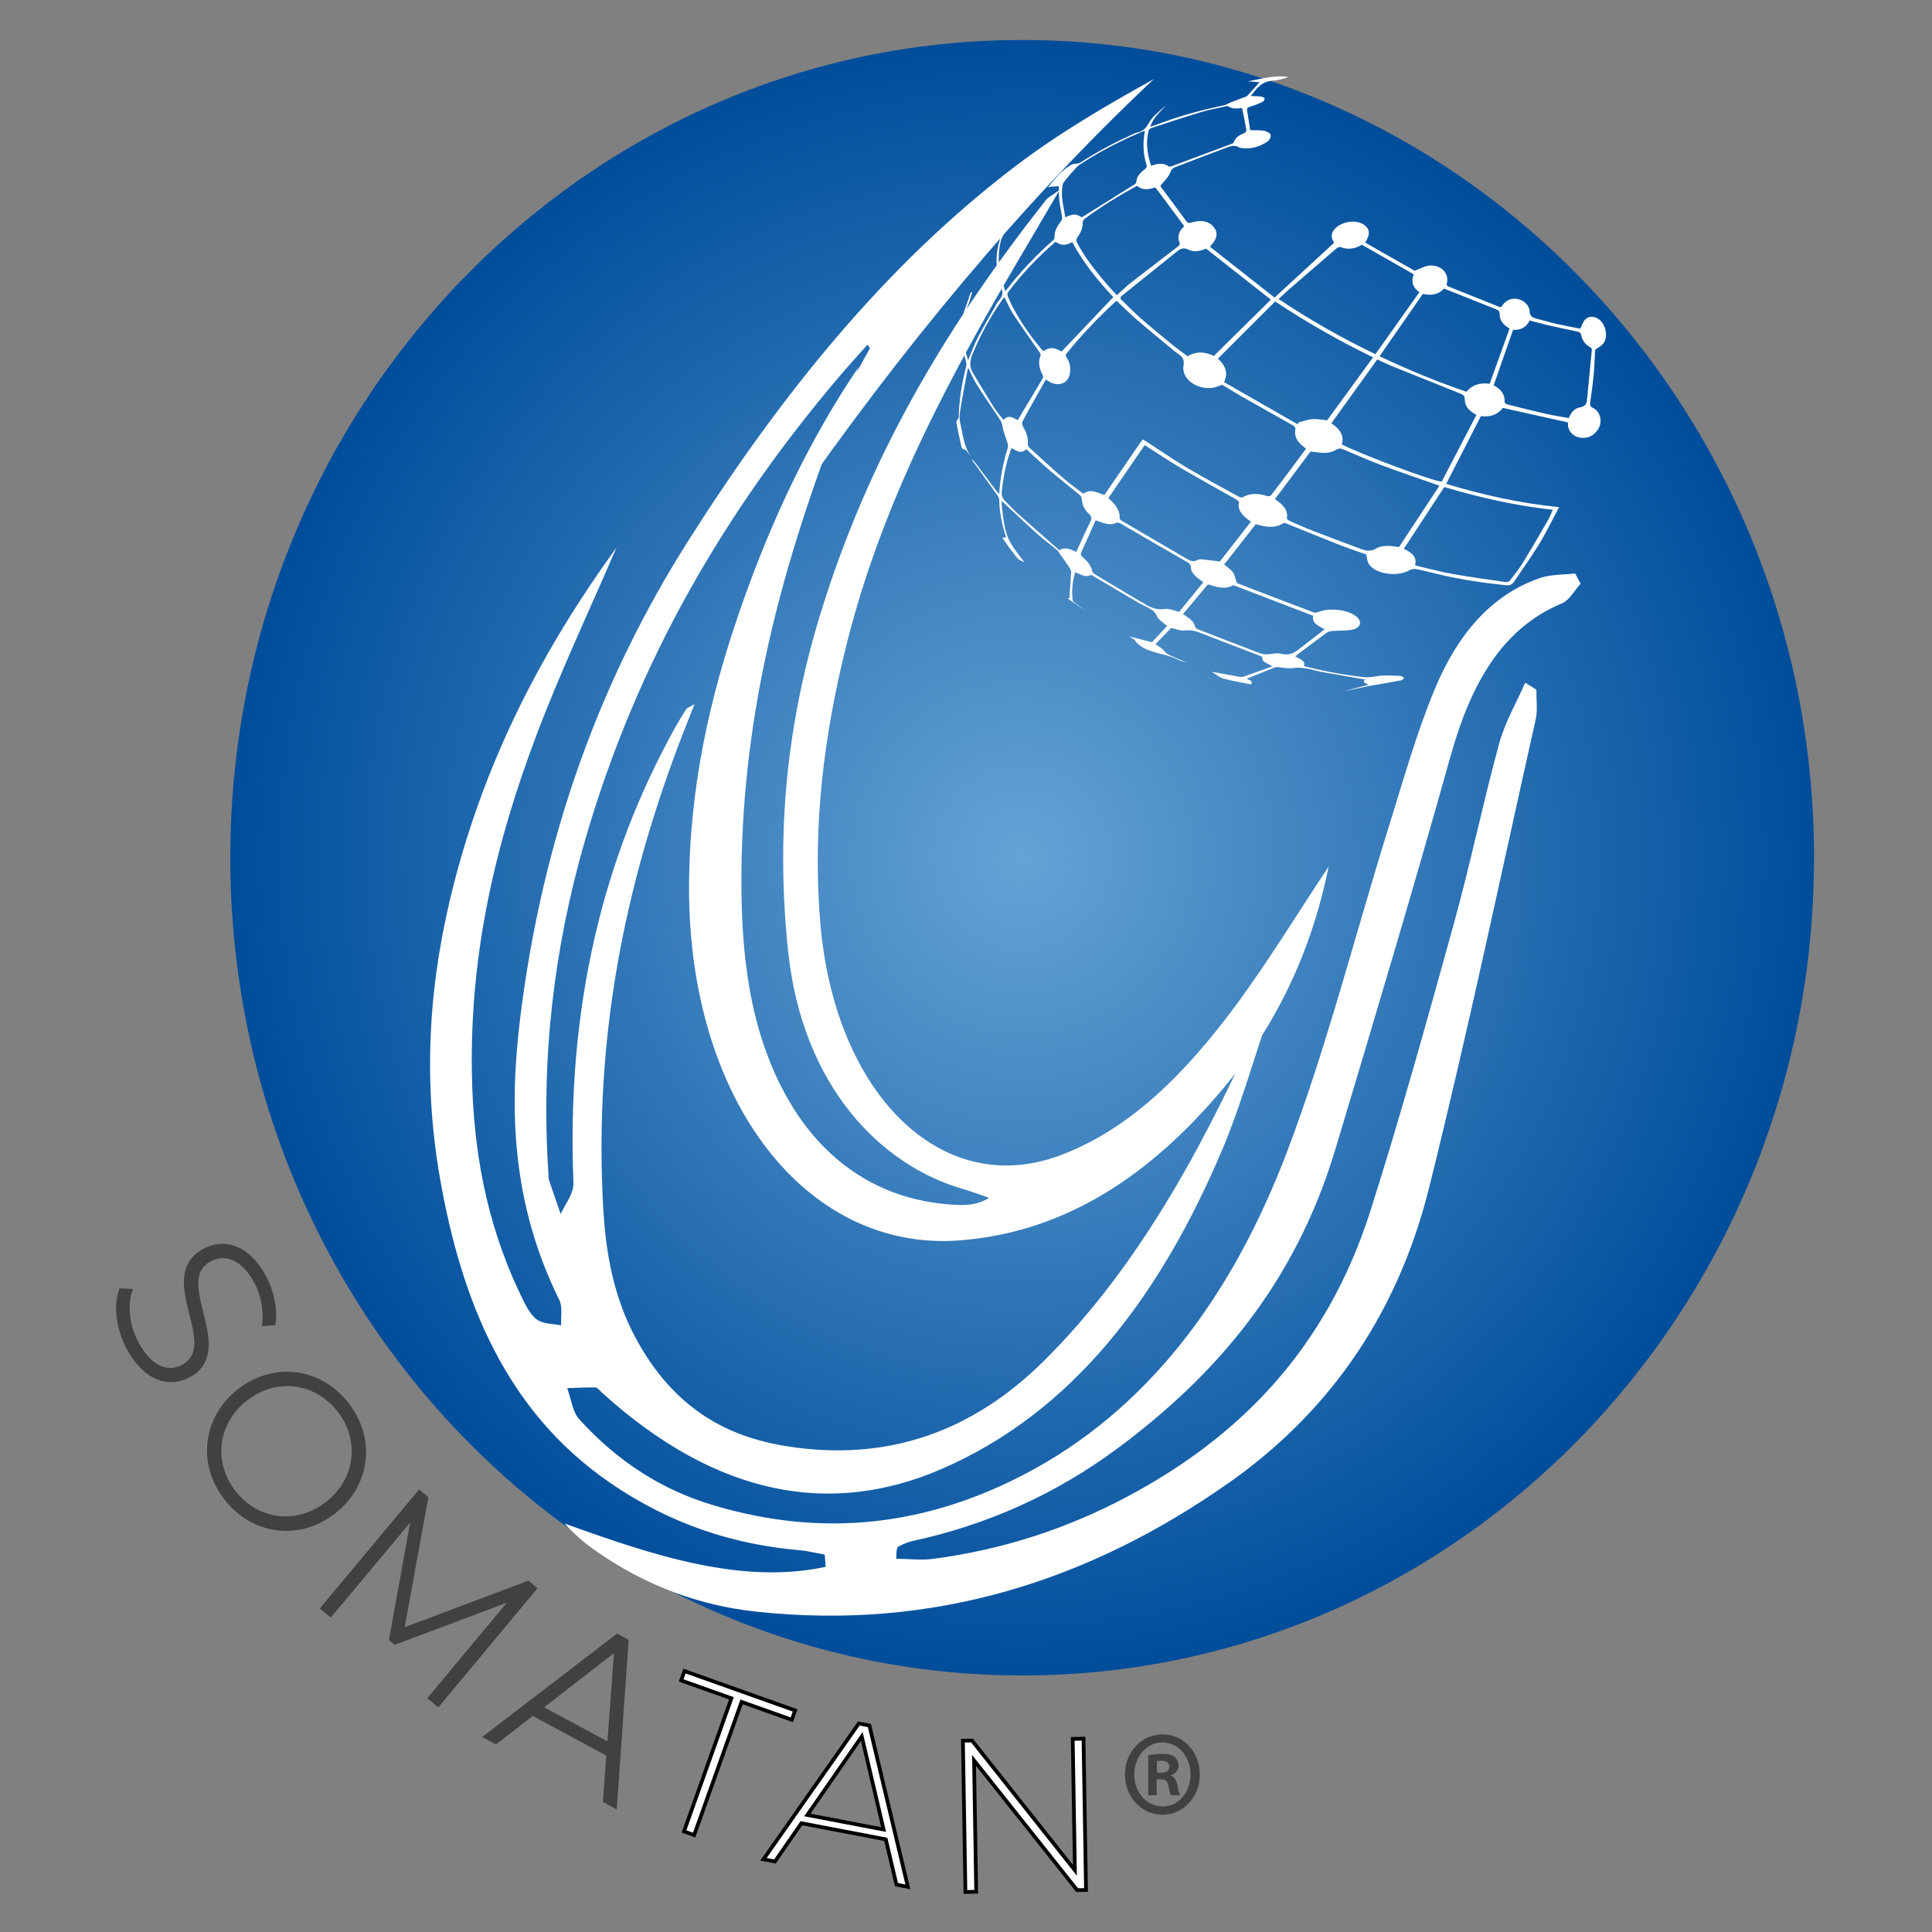 <?xml version="1.0" encoding="utf-8"?>
<!-- Generator: Adobe Illustrator 24.0.1, SVG Export Plug-In . SVG Version: 6.00 Build 0)  -->
<svg version="1.1" id="Capa_1" xmlns="http://www.w3.org/2000/svg" xmlns:xlink="http://www.w3.org/1999/xlink" x="0px" y="0px"
	 viewBox="0 0 500 500" style="enable-background:new 0 0 500 500;" xml:space="preserve">
<rect x="0" y="0" width="500" height="500" fill="#808080" stroke="none"/>
<style type="text/css">
	.st0{fill-rule:evenodd;clip-rule:evenodd;fill:url(#SVGID_1_);}
	.st1{fill:#FFFFFF;}
	.st2{fill-rule:evenodd;clip-rule:evenodd;fill:#FFFFFF;}
	.st3{fill:#434041;stroke:#434041;stroke-width:0.964;stroke-miterlimit:10;}
	.st4{fill:#FFFFFF;stroke:#000000;stroke-width:0.964;stroke-miterlimit:10;}
	.st5{fill:#434041;}
</style>
<g>
	
		<radialGradient id="SVGID_1_" cx="213.127" cy="221.983" r="211.623" gradientTransform="matrix(0.968 0 0 1 58.149 0)" gradientUnits="userSpaceOnUse">
		<stop  offset="0" style="stop-color:#65A3D6"/>
		<stop  offset="1" style="stop-color:#004D9B"/>
	</radialGradient>
	<path class="st0" d="M469.47,221.98c0,116.88-91.75,211.63-204.93,211.63c-113.19,0-204.94-94.75-204.94-211.63
		c0-116.88,91.75-211.63,204.94-211.63C377.72,10.36,469.47,105.1,469.47,221.98z"/>
	<path class="st1" d="M397.61,178.51c-0.96-0.61-1.92-1.23-2.88-1.84c-2.29,5.25-5.21,10.11-6.77,15.83
		c-4.19,15.37-7.48,31.31-11.73,46.64c-6.88,24.86-13.79,49.72-21.5,74.03c-11.52,36.34-34.42,58.95-62.97,74.15
		c-15.64,8.33-32.44,13.79-50.36,16.12c-3.03,0.39-6.28-0.01-9.43-0.04c-0.04-2.36,0.19-2.99,0.62-3.2
		c1.15-0.57,2.33-1.12,3.59-1.39c19.38-4.19,37.1-12.16,53-23.95c25.1-18.62,45.88-42.32,56.41-77.43
		c10.13-33.76,20.24-67.54,29.79-101.68c5.17-18.49,13.2-33.11,28.8-39.58c2-0.83,3.28-3.36,4.88-5.11
		c-0.47-0.88-0.94-1.76-1.41-2.64c-3.02,0.35-6.24,0.2-9.03,1.15c-12.94,4.4-21.58,14.99-27.32,28.8
		c-4.68,11.24-8.11,23.5-11.85,35.47c-8.74,28.04-16.09,57.14-26.3,84.07c-14.33,37.8-36.35,67.26-68.4,83.83
		c-24.37,12.6-50.98,16.68-80.66,7.65c-12.4-3.77-24.05-10.84-34.28-22.21c-1.61-1.78-2.03-5.24-3.01-7.92
		c2.45-0.09,4.89-0.24,7.36-0.19c0.45,0.01,1.06,0.82,1.57,1.29c30,27.23,59.63,32.06,87.91,19.83
		c34.03-14.72,56.66-44.78,72.7-82.71c4.59-10.86,7.92-22.74,11.83-34.15c-0.47-0.34-0.94-0.68-1.4-1.01
		c-0.8,1.82-1.6,3.65-2.42,5.47c-14.45,31.92-31.11,61.53-54.19,84.41c-18.13,17.97-40.03,26.29-66.58,22.08
		c-15.13-2.4-29.02-9.52-38.91-27.71c-6.05-11.12-7.96-22.8-8.59-34.52c-2.38-43.96,5.8-82.7,19.35-118.78
		c1.23-3.28,2.54-6.5,4.31-11.05c-1.58,0.95-1.98,1.03-2.17,1.33c-0.95,1.5-1.89,3.02-2.76,4.6
		c-18.69,33.62-28.27,72.43-26.4,117.87c0.12,2.99-2.14,5.47-3.3,8.19c-1.03-2.98-2.07-5.95-3.07-8.94
		c-0.15-0.44-0.07-0.94-0.1-1.41c-2.04-30.75,1.64-59.12,9.28-85.74c13.69-47.68,36.99-86.34,65.47-120.07
		c2.54-3.01,5.19-5.89,7.79-8.83c0.23,0.29,0.46,0.58,0.68,0.87c-7.35,13.28-14.7,26.56-22.05,39.84c0.5,0.52,1,1.03,1.51,1.54
		c28.35-40.68,59.16-78.28,93.99-111c-12.25,6.79-24.33,13.83-35.54,22.32c-33.72,25.55-61,59.36-85.04,97.31
		c-22.35,35.28-37.49,75.79-43.35,122.94c-2.96,23.82-2.35,48.27,10.09,73.45c0.88,1.78,0.34,4.33,0.46,6.52
		c-2.18-0.48-4.63-0.25-6.46-1.65c-1.77-1.36-3.1-4.28-4.25-6.7c-8.85-18.58-12.04-37.55-12.39-56.59
		c-0.6-32.27,6.49-60.61,16.48-87.22c6.26-16.68,13.75-32.43,20.94-49.16c-18.46,25.51-33.39,53.39-42.03,86.81
		c-6.14,23.79-8.44,49-3.65,76.43c5.58,31.94,17.17,60.25,43.75,78.63c16.14,11.16,32.61,16.18,49.32,17.64
		c2.14,0.19,4.33,0.74,6.5,1.12c0.09,1.06,0.17,2.11,0.25,3.17c-21.68,4.67-44.51-2.88-67.61-11.22c2.46,2.65,4.99,4.9,7.65,6.77
		c13.57,9.6,27.66,14.49,41.77,16.03c46.37,5.05,86.67-8.16,122.4-33.23c24.49-17.19,43.3-41.83,51.91-76.31
		c9.97-39.95,18.53-80.76,27.6-121.24C397.98,183.96,397.58,181.11,397.61,178.51z"/>
	<path class="st2" d="M251.2,118.01c-0.48-0.59-0.96-1.17-1.44-1.76c-0.04,0.05-0.07,0.1-0.11,0.15c-0.27-0.17-0.72-0.31-0.77-0.52
		c-0.52-2.22-0.98-4.45-1.4-6.68c-0.04-0.22,0.31-0.49,0.45-0.75c0.09-0.17,0.19-0.37,0.19-0.55c0.11-4.36,0.77-8.66,1.91-12.94
		c0.28-1.03-0.35-2.22-0.54-3.34c-0.24-1.45-0.39-2.91-0.68-4.36c-0.83-4,1.23-7.63,2.32-11.38c0.02-0.08,0.12-0.16,0.19-0.23
		c0.02-0.02,0.07-0.02,0.27-0.07c-0.34,1.14-0.57,2.23-1,3.28c-1.19,2.92-2.07,5.85-1.46,8.94c0.37,1.81,0.81,3.62,1.43,5.4
		c0.81-1.94,1.5-3.92,2.48-5.81c1.53-2.97,3.25-5.89,4.92-8.81c0.34-0.61,0.9-1.14,1.21-1.76c0.21-0.44,0.35-1,0.22-1.43
		c-1.02-3.39-1.86-6.8-1.32-10.32c0.18-1.18,0.47-2.35,0.81-3.51c0.11-0.35,0.59-0.63,0.9-0.94c-0.27,0.59-0.65,1.17-0.79,1.78
		c-0.7,3.05-0.69,6.11,0.11,9.14c0.32,1.19,0.66,2.38,1.04,3.78c0.32-0.34,0.44-0.45,0.54-0.58c3.48-4.47,7.42-8.66,11.85-12.54
		c0.21-0.19,0.39-0.51,0.38-0.75c-0.1-1.58,0.7-2.91,1.69-4.21c0.2-0.26,0.31-0.64,0.27-0.94c-0.21-1.52-0.56-3.02-0.73-4.54
		c-0.14-1.26-0.1-2.53-0.13-3.57c-0.69,0.05-1.5,0.09-2.31,0.16c-0.18,0.02-0.36,0.12-0.54,0.19c1.82-2.16,3.44-4.45,6.19-5.96
		c0.4-0.22,1.02-0.17,1.54-0.27c0.24-0.04,0.5-0.1,0.69-0.22c4.22-2.73,8.69-5.14,13.41-7.26c0.41-0.18,0.81-0.43,1.25-0.51
		c2.54-0.46,2.79-2.49,4.03-3.84c1.05-1.14,2.24-2.18,3.54-3.16c-1.66,1.65-3.42,3.23-4.13,5.51c1.22-0.43,2.31-0.81,3.39-1.21
		c5.08-1.87,10.37-3.24,15.74-4.38c0.61-0.13,1.13-0.52,1.72-0.75c1.12-0.44,2.26-0.86,3.39-1.29c0.3-0.12,0.69-0.19,0.87-0.39
		c1.1-1.18,2.15-2.38,3.17-3.52c-0.74-0.06-1.7-0.14-2.95-0.25c3.59-0.66,6.82-1.63,10.4-1.14c-0.44,0.17-0.86,0.39-1.32,0.5
		c-0.83,0.19-1.67,0.42-2.52,0.46c-3.1,0.16-4.37,2.06-5.87,3.99c0.98,0.05,1.81,0.04,2.61,0.14c0.37,0.05,1,0.32,0.99,0.47
		c-0.01,0.32-0.28,0.78-0.61,0.94c-0.98,0.46-2,0.89-3.07,1.17c-0.67,0.18-0.96,0.42-0.88,0.93c0.26,1.76,0.55,3.52,0.81,5.19
		c1.43,0.05,2.55-0.04,3.58,0.16c0.66,0.13,1.59,0.6,1.7,1.04c0.13,0.52-0.28,1.38-0.81,1.74c-2.03,1.38-4.38,2.09-7.06,1.63
		c-0.04-0.01-0.08-0.01-0.11-0.02c-1.35-0.94-2.68-0.31-3.93,0.16c-4.27,1.59-8.52,3.23-12.77,4.86c-0.71,0.28-1.05,0.69-1.3,1.4
		c-0.37,1.02-1.26,1.95-2.07,2.83c-0.35,0.38-0.6,0.56-0.24,1.03c2.18,2.88,4.31,5.79,6.45,8.69c0.32,0.43,0.62,0.62,1.32,0.4
		c2.47-0.78,4.44-0.4,5.68,1c1.29,1.45,1.11,3.06-0.55,4.85c-0.05,0.05-0.08,0.11-0.29,0.41c5.46,4.3,10.99,8.65,16.71,13.15
		c5.26-4.84,10.29-9.47,15.42-14.2c-1-1.32-0.84-2.94,0.8-4.15c1.98-1.48,5.01-1.74,6.78-0.59c1.7,1.11,1.86,2.49,0.44,4.7
		c4.36,2.48,8.74,4.98,12.8,7.29c1.43-0.53,2.5-1.16,3.66-1.31c3-0.37,5.26,1.81,4.72,4.39c-0.09,0.45-0.18,0.77,0.43,1.02
		c4.42,1.76,8.84,3.54,13.26,5.31c0.07,0.02,0.15,0,0.23,0c0.06-0.04,0.15-0.06,0.18-0.11c0.9-1.48,2.28-2.22,3.85-2.05
		c1.67,0.18,3.39,1.57,3.45,3.31c0.05,1.37,0.93,1.65,2.15,1.95c1.6,0.39,3.16,0.88,4.77,1.24c2.05,0.46,4.14,0.84,6.2,1.25
		c0.26-0.6,0.45-1.15,0.73-1.67c0.85-1.55,2.54-1.86,4.06-0.77c1.82,1.3,2.48,4.63,1.13,6.3c-0.47,0.58-1.26,0.97-2.1,1.6
		c-0.11,1.99-0.17,4.27-0.38,6.54c-0.22,2.36-0.56,4.71-0.9,7.07c-0.09,0.63-0.07,1.06,0.75,1.46c2.03,0.98,2.53,3.8,1.17,5.69
		c-0.72,1-1.69,1.81-3.14,2c-2.32,0.3-4.27-1.07-4.52-3.1c-0.04-0.34-0.03-0.69-0.03-0.88c-5.69-1.27-11.22-2.5-16.88-3.75
		c-1.21,1.77-3.22,2.44-5.63,2.13c-3,5.86-5.96,11.64-8.99,17.54c9.35,2.82,18.97,5,29.22,6.02c-1.71,3.21-3.21,6.34-5.03,9.35
		c-2.04,3.36-4.38,6.59-6.58,9.88c-0.48,0.71-0.95,1.11-2.18,0.98c-5.8-0.6-11.54-1.45-17.16-2.77c-2.01-0.48-4.01-1-6.04-1.41
		c-0.51-0.1-1.23,0.03-1.67,0.27c-3.29,1.88-8.94,1.05-10.63-1.66c-0.41-0.66-0.4-1.51-0.62-2.39c-2.16-0.77-4.57-1.56-6.91-2.48
		c-4.61-1.81-9.17-3.69-13.77-5.54c-0.22-0.09-0.6-0.19-0.74-0.1c-2.3,1.5-4.68,0.98-7.17,0.29c-2.72,3.47-5.44,6.94-8.16,10.41
		c0.78,0.68,1.68,1.27,2.25,2.02c0.48,0.63,0.55,1.47,0.83,2.21c0.08,0.24,0.18,0.59,0.4,0.67c6.55,2.53,13.12,5.04,19.69,7.52
		c0.3,0.11,0.8,0.04,1.13-0.1c2.87-1.15,7.36-0.7,9.71,1.01c1.8,1.3,1.43,3.09-0.9,3.56c-1.63,0.33-3.39,0.19-5.08,0.32
		c-0.51,0.04-1.12,0.17-1.49,0.44c-2.51,1.83-4.98,3.72-7.46,5.58c-0.22,0.17-0.45,0.33-0.71,0.53c0.98,0.76,2.72,0.95,2.28,2.56
		c2.22,0.51,4.4,1.1,6.63,1.5c3.03,0.55,6.09,1.08,9.17,1.37c1.45,0.14,2.98-0.36,4.49-0.43c1.58-0.07,3.17,0.02,4.76,0.1
		c0.29,0.02,0.56,0.33,0.83,0.51c-0.21,0.21-0.39,0.55-0.65,0.6c-1.92,0.38-3.86,0.71-5.8,1.05c-0.87,0.15-1.75,0.25-2.6,0.43
		c-2.24,0.46-4.46,0.95-6.68,1.43l0.02,0.01c0.86-0.24,1.72-0.5,2.59-0.73c1.25-0.33,2.5-0.65,3.9-1.01
		c-0.62-0.47-1.71-0.59-0.87-1.38c-3.55-0.61-7.04-1.21-10.52-1.82c-0.76-0.13-1.51-0.3-2.25-0.49c-1.96-0.49-3.88-0.94-6.01-0.63
		c-1.14,0.16-2.38-0.14-3.58-0.23c-0.3-0.02-0.65-0.08-0.9,0.02c-2.42,0.95-4.81,1.93-7.27,2.93c0.11,0.46,1.71,0.23,1.05,1.5
		c-2.36-0.48-4.79-0.86-7.11-1.5c-1.12-0.31-2.01-1.13-3.01-1.72c0.19,0.02,0.39,0.02,0.58,0.06c2.26,0.41,4.53,0.83,6.8,1.23
		c0.21,0.04,0.48,0.02,0.68-0.05c2.45-0.86,4.9-1.73,7.58-2.69c-1.35-0.85-2.94-1.15-2.57-2.47c-5.04-1.94-10-3.84-14.93-5.75
		c-1.61-0.62-3.08-1.34-5.08-1.06c-1.11,0.16-2.37-0.41-3.64-0.66c-1.33,1.37-2.71,2.79-4.07,4.2c0.8,0.58,1.77,1.03,2.24,1.7
		c0.52,0.74,1.26,1.07,2.06,1.42c1.3,0.57,2.61,1.12,3.91,1.67c-0.74-0.24-1.55-0.38-2.22-0.73c-2.18-1.12-4.72-1.48-7.05-2.27
		c-1.71-0.58-3.28-1.35-4.25-2.77c-0.3-0.45-1.05-0.71-1.59-1.06c1.97,0.5,3.93,0.99,6.01,1.52c1.28-1.36,2.65-2.83,3.92-4.19
		c-0.99-0.92-2.29-1.63-2.66-2.59c-0.48-1.23-1.49-1.74-2.6-2.33c-0.74-0.39-1.54-0.73-2.26-1.16c-4.03-2.36-8.03-4.74-12.11-7.15
		c-1.51,0.78-2.75-0.12-4.14-0.7c-0.76,2.43-0.96,4.83-0.68,7.26c0.03,0.24,0.34,0.47,0.58,0.66c0.99,0.75,2,1.47,3,2.21
		c-1.64-1.12-3.28-2.24-4.93-3.35c0.86,0.05,0.5-0.47,0.53-0.78c0.16-2,0.33-4.01,0.43-6.01c0.01-0.39-0.2-0.81-0.43-1.17
		c-0.77-1.16-1.6-2.29-2.41-3.44c-0.26-0.37-0.45-0.8-0.8-1.09c-1.65-1.39-3.42-2.67-5.01-4.1c-3.12-2.8-6.14-5.68-9.33-8.64
		c0.02,0.5-0.01,0.97,0.05,1.42c0.25,1.9,0.4,3.82,0.84,5.69c0.32,1.39,0.84,2.78,1.59,4.05c0.95,1.61,2.22,3.1,3.35,4.63
		c-1.67-0.34-2.19-1.6-3.01-2.59c-0.96-1.14-1.73-2.38-2.67-3.7c0.43-0.01,0.68-0.02,0.95-0.03c0-0.09,0.02-0.19-0.01-0.28
		c-1.04-3.11-1.66-6.27-1.72-9.52c-0.01-0.65-0.62-1.31-1.05-1.92c-2.04-2.87-4.11-5.72-6.18-8.58c0.27,0.21,0.61,0.39,0.8,0.64
		c1.9,2.51,3.77,5.03,5.65,7.54c0.18,0.24,0.41,0.46,0.77,0.86c0.25-4.27,1.07-8.2,2.26-12.09c0.11-0.35-0.01-0.77-0.12-1.15
		c-0.41-1.38-1.05-2.73-1.24-4.13c-0.12-0.87-0.46-1.55-0.95-2.27c-1.98-2.91-3.95-5.82-5.81-8.78c-0.82-1.3-1.38-2.7-2.09-4.12
		c-0.11,0.11-0.18,0.16-0.19,0.21c-0.62,3.32-1.29,6.63-1.82,9.95c-0.21,1.33-0.44,2.74-0.12,4.02
		C249.2,112.34,249.35,115.37,251.2,118.01z M295.71,113.7c0.35,0.2,0.52,0.28,0.66,0.37c3.64,2.36,7.2,4.82,10.95,7.06
		c4.36,2.59,8.89,4.99,13.36,7.45c0.24,0.13,0.73,0.23,0.91,0.12c2.02-1.2,4.15-0.98,6.24-0.36c0.81,0.24,1.05-0.06,1.37-0.48
		c1.45-1.91,2.9-3.8,4.33-5.71c1.49-1.99,2.96-4,4.46-6.02c-0.22-0.18-0.4-0.35-0.59-0.5c-1.7-1.25-2.55-2.74-2.15-4.66
		c0.05-0.26-0.27-0.67-0.57-0.84c-4.32-2.46-8.68-4.87-13-7.33c-1.87-1.07-3.68-2.2-5.34-3.21c-1.01,0.31-1.85,0.72-2.74,0.81
		c-4.13,0.4-7.91-2.46-7.3-5.86c0.29-1.64-0.48-2.38-1.72-3.19c-0.19-0.12-0.35-0.25-0.52-0.39c-3.23-2.69-6.51-5.35-9.69-8.08
		c-1.86-1.6-3.57-3.32-5.39-5.03c-0.21,0.17-0.38,0.29-0.53,0.43c-4.53,4.18-8.7,8.6-12.47,13.26c-0.16,0.2-0.19,0.63-0.04,0.83
		c1.04,1.38,1.17,2.92,0.91,4.45c-0.3,1.74-1.99,3.28-4.63,2.3c-0.47-0.17-0.86-0.49-1.56-0.89c-2.07,3.67-4.11,7.24-6.04,10.84
		c-0.23,0.42-0.01,1.12,0.27,1.59c0.81,1.35,1.21,2.74,1.12,4.25c-0.02,0.31,0.12,0.71,0.37,0.93c2.97,2.71,5.94,5.44,9,8.08
		c1.56,1.35,3.29,2.57,4.94,3.83c1.84-0.96,2.16-0.93,5.47,0.37C289.08,123.34,292.37,118.55,295.71,113.7z M355.35,92.48
		c-8.93-4.34-17.28-9.09-25.34-14.47c-5.02,5.01-9.93,9.92-14.82,14.81c1.98,1.81,2.73,3.67,1.6,6.08
		c6.33,3.63,12.73,7.29,19.12,10.95c0.03-0.16,0.05-0.32,0.08-0.48c1.19-0.31,2.36-0.79,3.57-0.89c1.24-0.1,2.51,0.17,3.91,0.29
		C347.35,103.46,351.32,98.02,355.35,92.48z M372.52,125.71c-0.6-0.22-0.95-0.35-1.3-0.47c-4.56-1.61-9.15-3.15-13.66-4.84
		c-3.31-1.24-6.52-2.66-9.76-4.04c-0.74-0.32-1.24-0.44-2.05,0.07c-0.72,0.46-1.77,0.74-2.69,0.77c-1.28,0.05-2.56-0.21-3.89-0.35
		c-3.07,4.1-6.15,8.22-9.22,12.33c1.92,1.31,3.47,2.67,3.09,4.89c-0.04,0.22,0.36,0.59,0.67,0.72c2.04,0.91,4.08,1.82,6.18,2.63
		c3.99,1.55,8.03,3.04,12.04,4.55c1.39,0.52,2.61,0.93,4.2-0.01c1.67-1,3.8-0.69,5.94-0.39
		C365.53,136.32,368.98,131.07,372.52,125.71z M382.09,107.39c-2.43-1.43-2.97-2.34-3.07-4.61c-0.02-0.29-0.47-0.67-0.84-0.82
		c-5.86-2.38-11.75-4.71-17.61-7.08c-1.38-0.55-2.7-1.2-4.14-1.85c-3.99,5.56-7.93,11.04-11.87,16.51c2.21,1.48,3.38,3.2,2.7,5.48
		c5.41,2.73,23.21,9.4,25.85,9.64C376.09,118.94,379.09,113.17,382.09,107.39z M312.13,64.35c-1.29,0.5-2.97,1.08-4.53,0.27
		c-1.5-0.78-2.29-0.08-3.21,0.64c-0.17,0.13-0.34,0.26-0.51,0.4c-4.47,3.6-8.94,7.2-13.43,10.79c-0.5,0.4-0.7,0.71-0.17,1.21
		c1.63,1.53,3.14,3.14,4.83,4.62c2.65,2.31,5.38,4.56,8.12,6.8c1.33,1.09,2.76,2.1,4.12,3.12c2.39-1.41,4.61-1.13,6.79-0.08
		c5-4.93,9.97-9.83,14.76-14.57C323.35,73.18,317.81,68.82,312.13,64.35z M286.84,128.9c1.79,1.58,3.07,3.14,2.93,5.23
		c-0.01,0.22,0.3,0.51,0.56,0.66c5.6,3.29,11.22,6.56,16.83,9.85c0.87,0.5,1.71,0.92,2.78,0.27c0.28-0.17,0.76-0.19,1.14-0.15
		c1.48,0.15,2.95,0.35,4.62,0.56c2.59-3.31,5.31-6.8,8.06-10.34c-0.4-0.27-0.66-0.41-0.88-0.59c-1.46-1.2-2.65-2.48-2.25-4.36
		c0.05-0.22-0.36-0.58-0.65-0.75c-4.83-2.75-9.72-5.43-14.51-8.24c-3.1-1.83-6.05-3.83-9.22-5.85
		C293.1,119.77,289.98,124.32,286.84,128.9z M401.87,131.93c-9.82-1.07-19.09-3.22-28.09-5.89c-3.5,5.36-6.97,10.65-10.47,15.99
		c1.92,0.91,3.51,2.06,2.9,4.24c0.44,0.13,0.8,0.26,1.17,0.35c2.95,0.68,5.88,1.46,8.87,1.98c4.48,0.79,9,1.4,13.51,2.05
		c0.3,0.04,0.83-0.16,1-0.39c1.18-1.54,2.41-3.08,3.41-4.71c2.2-3.58,4.28-7.2,6.38-10.82
		C401.05,133.86,401.41,132.92,401.87,131.93z M355.95,91.66c3.82-5.39,7.59-10.7,11.39-16.04c-1.88-1.31-2.16-2.95-1.46-4.63
		c-4.55-2.59-8.96-5.11-13.43-7.65c-1.69,1.02-3.55,1.4-5.62,0.58c-0.2-0.08-0.71,0.16-0.94,0.36c-4.13,3.54-8.25,7.1-12.35,10.66
		c-0.89,0.78-1.73,1.6-2.65,2.44C338.89,82.71,347.15,87.44,355.95,91.66z M357.03,92.19c7.26,3.45,14.69,6.55,22.49,9.2
		c1.43-1.72,3.39-2.44,6.01-2.07c1.73-4.8,3.44-9.55,5.15-14.31c-1.69-0.92-2.61-2.17-2.57-3.72c0.02-0.8-0.4-1.03-1.08-1.31
		c-3.39-1.34-6.75-2.69-10.13-4.04c-1.06-0.42-2.13-0.83-3.22-1.26c-1.45,1.67-3.38,1.81-5.46,1.4
		C364.48,81.47,360.79,86.78,357.03,92.19z M405.99,108.2c0.59-1.33,1.33-2.48,2.82-2.75c1.61-0.29,1.88-1.06,1.9-2.13
		c0-0.16,0.06-0.32,0.07-0.48c0.4-4.08,0.8-8.15,1.18-12.24c0.03-0.23-0.13-0.59-0.35-0.7c-1.46-0.76-2.14-1.89-2.41-3.24
		c-0.11-0.55-0.45-0.76-1.12-0.89c-2.56-0.51-5.11-1.07-7.64-1.65c-1.52-0.35-3.01-0.78-4.56-1.18c-0.84,1.66-2.2,2.56-4.3,2.41
		c-1.68,4.82-3.34,9.57-5.02,14.38c1.91,0.98,2.97,2.39,2.84,4.35c-0.01,0.19,0.41,0.5,0.69,0.58c3.3,0.83,6.6,1.67,9.92,2.43
		C401.95,107.52,403.94,107.82,405.99,108.2z M294.3,48.09c-4.84,2.59-9.36,5.41-13.59,8.54c-0.29,0.22-0.54,0.65-0.52,0.97
		c0.08,1.44-0.53,2.68-1.41,3.9c-0.22,0.31-0.28,0.85-0.11,1.17c1.94,3.73,4.59,7.13,7.39,10.44c0.92,1.09,1.93,2.12,2.99,3.29
		c1.32-1.18,2.43-2.3,3.71-3.3c4.01-3.13,8.08-6.2,12.1-9.31c0.26-0.2,0.56-0.63,0.47-0.84c-0.81-1.74-0.17-3.18,1.16-4.42
		c-2.49-3.34-4.95-6.64-7.47-10.02C297.55,48.92,295.83,49.46,294.3,48.09z M274.74,90.98c4.47-4.71,8.89-9.37,13.37-14.09
		c-4.05-4.35-7.84-9.02-10.6-14.21c-1.9,0.93-2.75,0.9-4.36-0.09c-4.64,4.02-8.77,8.37-12.3,13.09c-0.24,0.31-0.1,0.91,0.08,1.31
		c1.57,3.64,3.74,7.05,6.18,10.34c0.89,1.2,1.89,2.36,2.85,3.54C271.79,89.79,272.71,89.85,274.74,90.98z M311.44,150.65
		c-0.26-0.17-0.45-0.28-0.62-0.4c-1.23-0.93-2.56-1.85-2.6-3.36c-0.02-0.71-0.32-1.05-0.98-1.43c-5.66-3.23-11.29-6.49-16.89-9.78
		c-0.67-0.39-1.09-0.58-1.92-0.2c-0.54,0.25-1.38,0.22-2.02,0.09c-0.92-0.18-1.78-0.56-2.86-0.92c-1.2,2.69-2.39,5.43-3.65,8.14
		c-0.28,0.59-0.22,0.97,0.32,1.43c1.22,1.04,2.2,2.2,2.48,3.69c0.04,0.24,0.32,0.5,0.57,0.65c4.05,2.45,8.1,4.91,12.22,7.29
		c1.75,1.01,3.4,2.17,5.96,1.75c1.11-0.18,2.42,0.47,3.71,0.76C307.22,155.82,309.32,153.25,311.44,150.65z M306.15,158.93
		c0.34,0.2,0.53,0.3,0.7,0.43c1,0.74,2.1,1.4,2.35,2.62c0.06,0.31,0.35,0.7,0.67,0.82c5.31,2.09,10.64,4.14,15.99,6.18
		c0.57,0.22,1.24,0.36,1.86,0.36c1.27-0.01,2.66-0.45,3.78-0.16c2.13,0.55,3.48-0.19,4.82-1.3c0.03-0.03,0.07-0.04,0.1-0.06
		c2.11-1.64,4.23-3.28,6.38-4.96c-1.76-0.95-3.41-1.72-2.92-3.48c-6.93-2.66-13.78-5.29-20.69-7.94c-2.12,1.22-4.32,0.5-6.58-0.21
		C310.45,153.8,308.3,156.35,306.15,158.93z M259.95,76.93c-0.18,0.2-0.36,0.37-0.49,0.55c-3.23,4.57-5.81,9.37-7.85,14.36
		c-0.7,1.71-0.7,3.27,0.28,4.85c1.81,2.95,3.55,5.92,5.4,8.84c0.68,1.07,1.58,2.06,2.4,3.1c1.31-1.03,1.69-1,3.7,0.1
		c2.16-3.6,4.34-7.22,6.49-10.85c0.12-0.21,0.1-0.54-0.02-0.76c-0.86-1.65-1.29-3.33-0.56-5.12c0.09-0.23-0.1-0.59-0.27-0.83
		c-2.22-3.23-4.54-6.41-6.68-9.67C261.4,80.07,260.76,78.49,259.95,76.93z M278.53,142.83c1.24-2.68,2.42-5.32,3.71-7.93
		c0.4-0.81,0.2-1.33-0.45-1.94c-1.15-1.08-1.77-2.37-1.82-3.84c-0.01-0.36-0.25-0.79-0.57-1.05c-2.5-2.08-5.1-4.08-7.57-6.18
		c-2.13-1.82-4.14-3.75-6.19-5.63c-1.24,0.97-1.66,0.94-3.87-0.3c-1.43,3.76-2.14,7.6-2.52,11.49c-0.09,0.99,0.35,1.71,1.07,2.41
		c1.05,1.01,2.01,2.09,3.1,3.07c3.55,3.17,7.15,6.31,10.72,9.46C276,141.34,277.21,142.33,278.53,142.83z M296.29,33.88
		c-0.25,0.05-0.36,0.07-0.46,0.11c-5.8,2.42-11.28,5.25-16.37,8.6c-0.36,0.23-0.68,0.51-0.95,0.81c-0.92,1.03-1.84,2.06-2.71,3.13
		c-0.36,0.44-0.75,0.94-0.81,1.43c-0.15,1.04-0.23,2.11-0.12,3.16c0.18,1.68,0.54,3.36,0.84,5.1c2.32-0.94,2.59-0.94,4.22,0.01
		c0.17-0.09,0.37-0.18,0.56-0.3c4.38-2.74,8.77-5.47,13.14-8.22c0.19-0.12,0.42-0.33,0.43-0.5c0.05-1.46,0.99-2.5,2.25-3.44
		c0.27-0.2,0.55-0.62,0.47-0.86C295.83,39.96,295.71,36.99,296.29,33.88z M321.45,27.96c-1.17,0.11-2.49,0.34-3.63-0.48
		c-0.13-0.09-0.51,0.03-0.76,0.08c-2.07,0.47-4.18,0.83-6.18,1.44c-4.32,1.3-8.59,2.73-12.87,4.13c-0.28,0.09-0.62,0.34-0.69,0.57
		c-0.9,3.1-0.4,6.12,0.59,9.21c1.65-0.59,3.18-0.87,4.59,0.18c0.13,0.1,0.58-0.02,0.85-0.11c5.16-1.92,10.31-3.85,15.46-5.78
		c0.22-0.08,0.49-0.25,0.53-0.41c0.32-1.24,1.45-1.83,2.7-2.36c0.27-0.12,0.57-0.53,0.53-0.77
		C322.25,31.76,321.85,29.89,321.45,27.96z"/>
	<path class="st1" d="M343.85,224.27c-8.15,12.25-15.91,25.05-24.55,36.62c-12.76,17.1-27.04,31.56-45.35,38.26
		c-30.31,11.09-58.09-16.03-61.7-60.77c-2.03-25.11,1.14-48.51,6.61-70.68c7.48-30.3,19.97-56.29,33.63-81.07
		c6.68-12.11,13.76-23.77,21.75-37.49c-2.21,1.59-2.99,1.9-3.51,2.57c-24.34,30.86-45.68,65.08-58.74,108.25
		c-8.05,26.62-11.36,54.95-8,86.4c3.69,34.57,23.74,55.2,45.35,61.39c2.22,0.64,4.44,1.5,6.65,2.26c-2.7,1.68-5.42,1.93-8.17,1.82
		c-23.86-0.95-42.3-15.95-50.96-43.86c-3.45-11.12-4.74-23.74-4.94-35.3c-0.73-41.29,8.24-77.63,20.56-112.02
		c3.11-8.68,6.49-17.14,9.75-25.7c-12.6,18.58-22.63,39.63-30.63,62.69c-7.71,22.22-13.21,45.7-13.27,72.04
		c-0.12,55.02,30.25,94.39,70.06,91.33c27.26-2.1,49.34-16.81,68.25-39.41C329.44,266.31,339.1,247.7,343.85,224.27z"/>
	<g>
		<g>
			<path class="st3" d="M31.28,333.92l2.47,0.11c-1.23,3.63-0.82,8.94,1.6,13.48c3.6,6.77,8.21,8.16,11.96,6.16
				c10.37-5.52-7.1-23.33,5.64-30.11c4.89-2.6,11.14-1.21,15.56,7.1c1.98,3.72,2.86,8.22,2.32,11.86l-2.51,0.16
				c0.48-3.86-0.41-7.79-2.03-10.83c-3.5-6.57-8.18-7.87-11.98-5.84c-10.37,5.52,7,23.38-5.54,30.06
				c-4.89,2.6-11.17,1.04-15.62-7.32C30.48,343.71,29.83,337.86,31.28,333.92z"/>
			<path class="st3" d="M61.91,359.87c8.96-6.98,20.88-5.51,27.91,3.52c7,8.99,5.59,20.92-3.42,27.93c-9,7.01-20.92,5.46-27.91-3.52
				C51.46,378.77,52.95,366.85,61.91,359.87z M84.66,389.08c7.81-6.08,9.08-16.38,3.09-24.07c-6.02-7.73-16.31-9.02-24.12-2.94
				c-7.81,6.08-9.08,16.38-3.06,24.11C66.56,393.88,76.85,395.16,84.66,389.08z"/>
			<path class="st3" d="M111.26,439.44l21.43-25.75l-30.45,11.44l-1.05-0.88l5.75-31.92l-21.4,25.63l-2.1-1.76l25.09-30.05
				l1.81,1.51l-6.23,34.21l32.55-12.25l1.77,1.47l-25.05,30.09L111.26,439.44z"/>
			<path class="st3" d="M157.4,454.05l-19.58-10.54l-9.51,7.39l-2.65-1.43l34.08-26.12l2.46,1.32l-3.02,42.83l-2.65-1.43
				L157.4,454.05z M157.63,451.44l1.83-24.67l-19.53,15.15L157.63,451.44z"/>
			<path class="st4" d="M189.29,439.52l-13-4.63l0.86-2.42l28.63,10.19l-0.86,2.42l-13-4.63l-12.27,34.46l-2.63-0.94L189.29,439.52z
				"/>
			<path class="st4" d="M229.25,476.03l-21.84-4.18l-6.86,9.9l-2.96-0.57l24.67-35.14l2.74,0.52l9.96,41.76l-2.96-0.57
				L229.25,476.03z M228.68,473.48l-5.65-24.08l-14.09,20.31L228.68,473.48z"/>
			<path class="st4" d="M280.41,449.97l0.65,39.15l-2.3,0.04l-26.68-33.57l0.56,34l-2.79,0.05l-0.65-39.15l2.35-0.04l26.63,33.57
				l-0.56-34L280.41,449.97z"/>
		</g>
	</g>
	<path class="st5" d="M310.51,459.22c0,5.82-4.25,10.43-9.66,10.43c-5.41,0-9.72-4.62-9.72-10.43c0-5.82,4.31-10.37,9.78-10.37
		C306.26,448.85,310.51,453.4,310.51,459.22 M293.55,459.22c0,4.62,3.16,8.28,7.36,8.28c4.08,0.07,7.19-3.67,7.19-8.22
		c0-4.62-3.1-8.35-7.3-8.35C296.71,450.94,293.55,454.67,293.55,459.22 M299.35,464.6h-2.19v-10.37c0.86-0.13,2.07-0.32,3.63-0.32
		c1.78,0,2.59,0.32,3.22,0.82c0.58,0.45,0.98,1.2,0.98,2.22c0,1.26-0.86,2.09-1.96,2.46v0.13c0.92,0.32,1.38,1.14,1.67,2.53
		c0.29,1.58,0.52,2.15,0.69,2.53h-2.3c-0.29-0.38-0.46-1.27-0.75-2.53c-0.18-1.08-0.75-1.58-1.96-1.58h-1.04V464.6z M299.41,458.78
		h1.03c1.21,0,2.19-0.44,2.19-1.52c0-0.95-0.63-1.58-2.01-1.58c-0.58,0-0.98,0.07-1.21,0.13V458.78z"/>
</g>
</svg>
